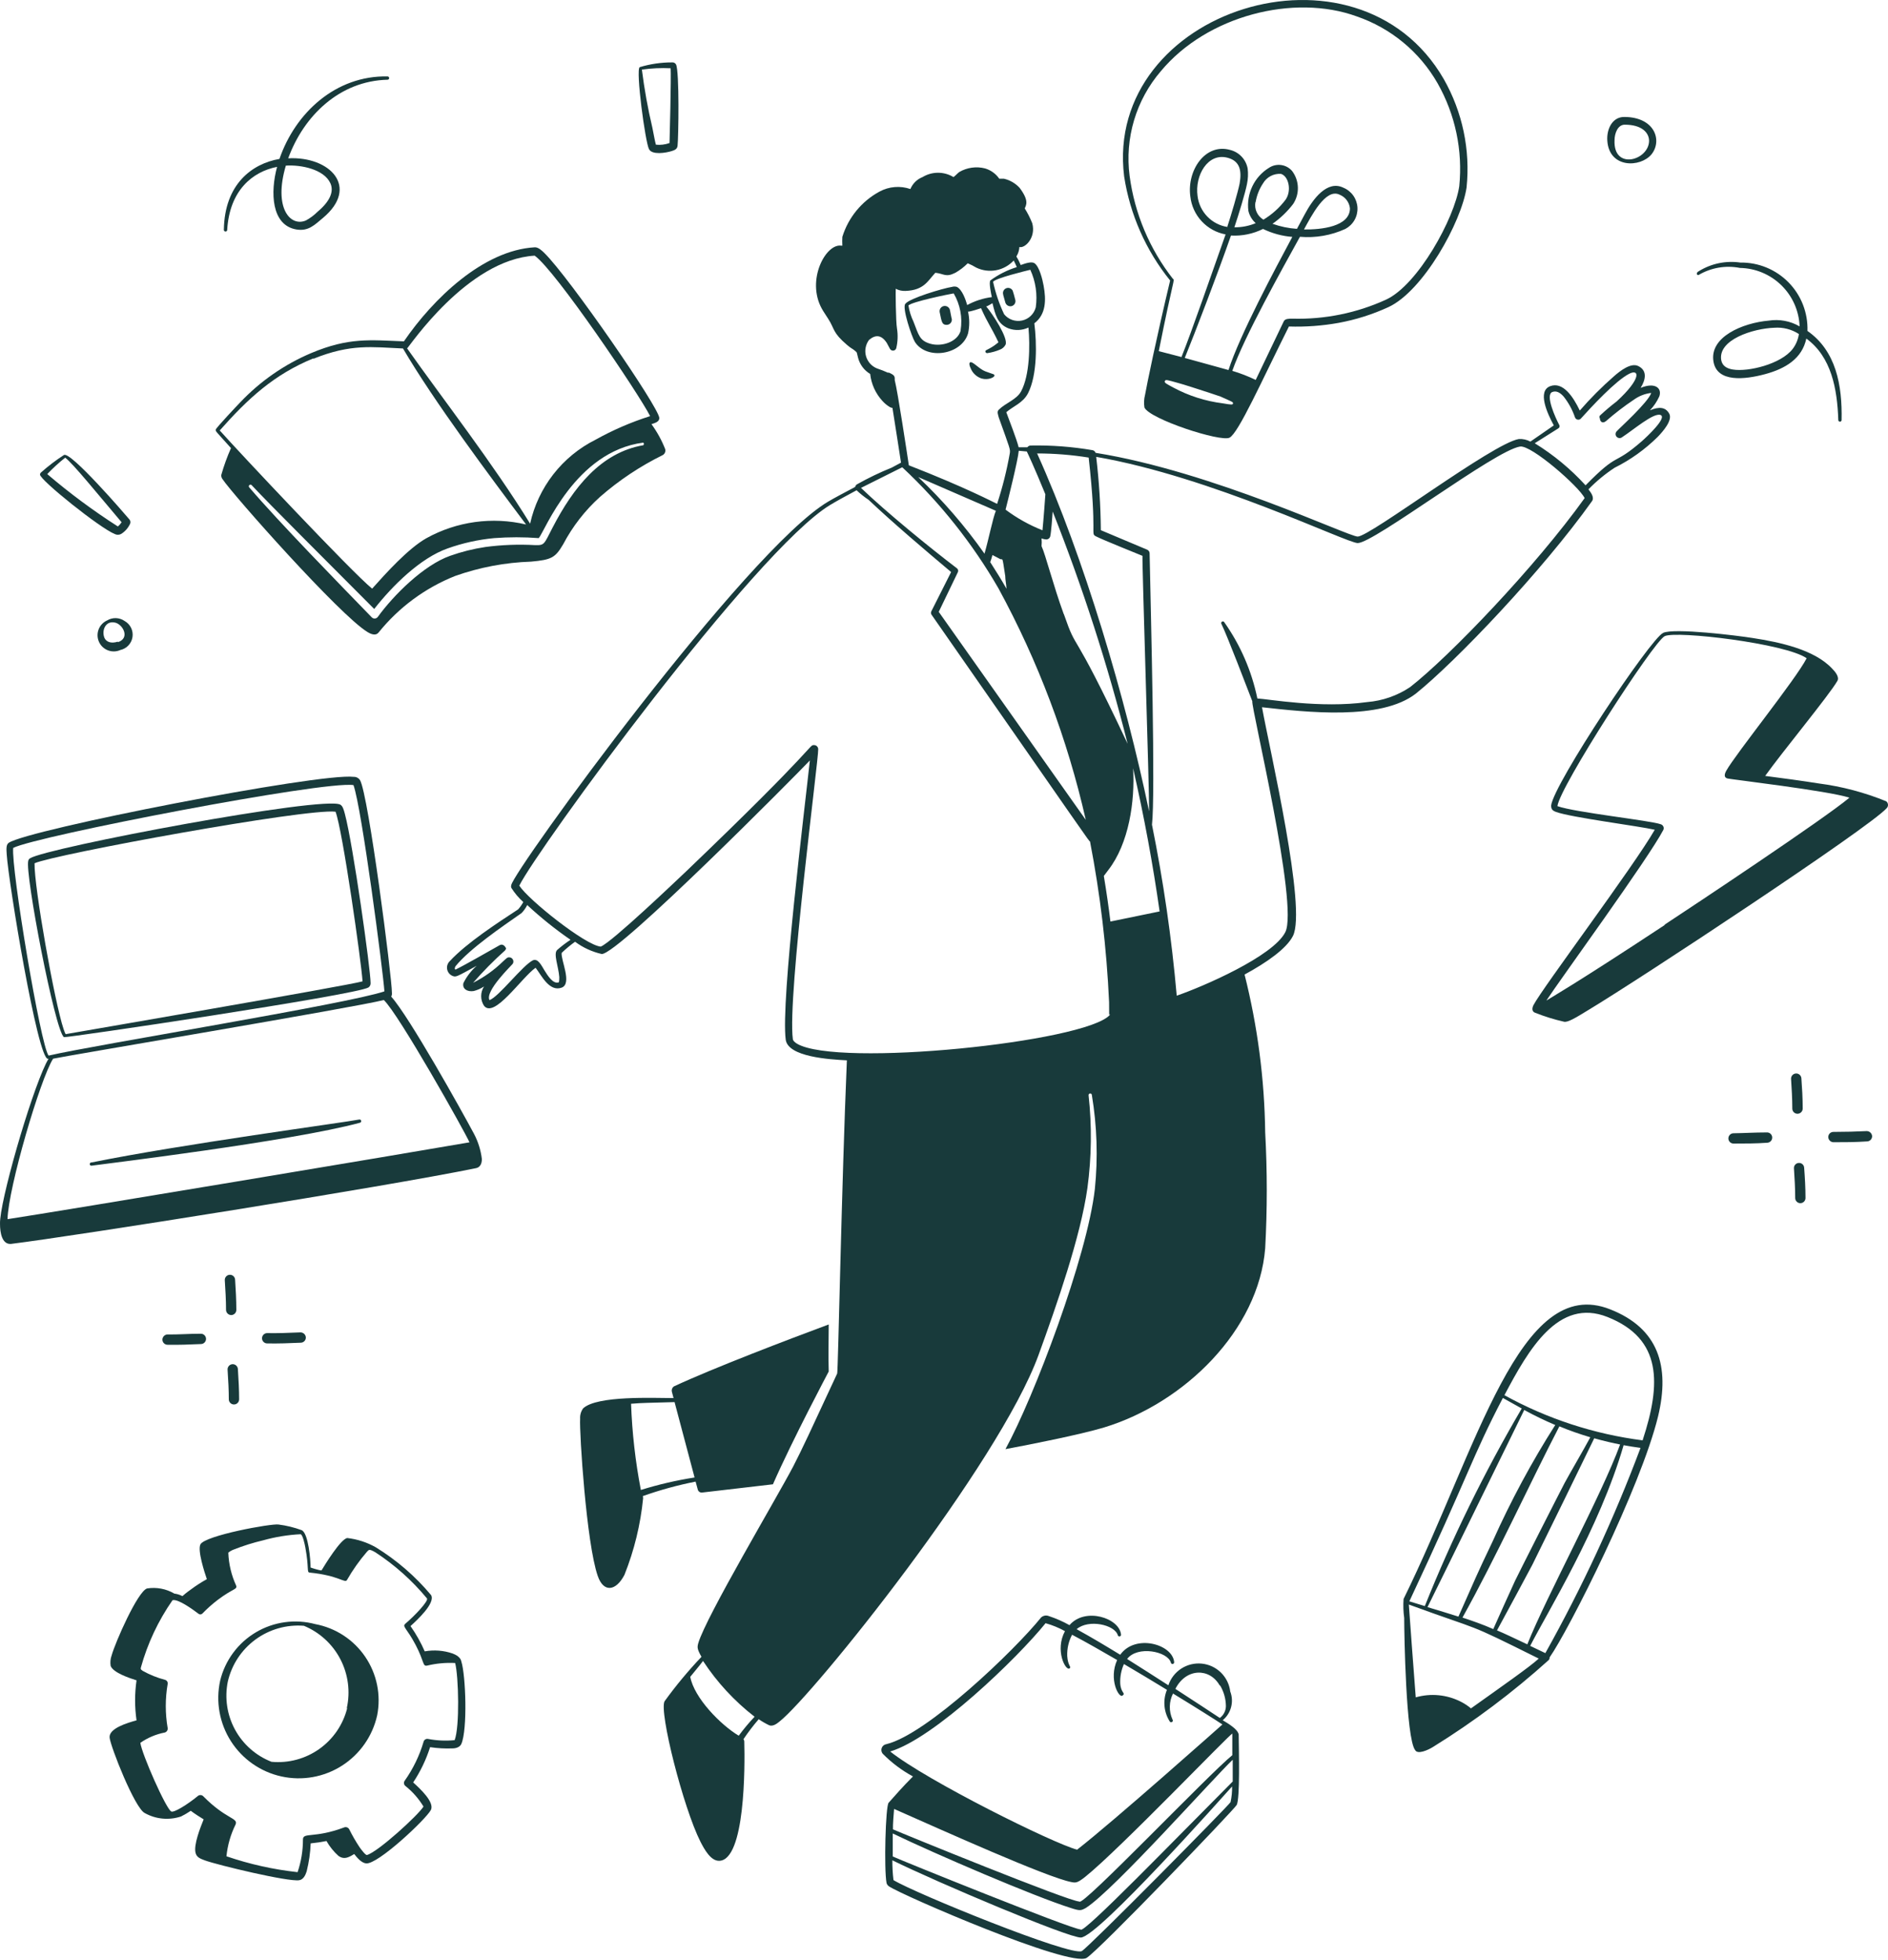 <svg width="367" height="381" viewBox="0 0 367 381" fill="none" xmlns="http://www.w3.org/2000/svg">
<path d="M124.974 290.773C128.315 289.59 131.738 288.652 135.216 287.967L135.637 289.51C135.684 289.692 135.795 289.851 135.949 289.958C136.104 290.065 136.292 290.111 136.479 290.091L150.248 288.488C154.037 279.849 160.992 266.761 161.092 266.56C160.992 263.293 161.092 260.547 161.092 257.421C153.215 260.347 138.644 265.899 131.027 269.447C130.855 269.557 130.722 269.721 130.646 269.911C130.571 270.101 130.557 270.31 130.606 270.509C130.606 270.509 130.747 271.01 130.927 271.732C127.199 271.732 116.035 271.19 113.349 273.736C112.931 274.317 112.726 275.025 112.768 275.74C112.607 278.506 113.99 299.993 116.195 306.307C117.337 309.614 119.743 309.253 121.386 306.086C123.289 301.318 124.51 296.303 125.014 291.194C125.014 290.933 124.954 290.953 124.974 290.773ZM122.669 272.834C125.114 272.634 125.876 272.674 131.127 272.513C132.069 276.081 134.014 283.417 135.016 287.165C131.479 287.713 127.989 288.523 124.573 289.59C123.509 284.062 122.872 278.46 122.669 272.834Z" fill="#183A3B"/>
<path d="M309.454 97.413C309.955 96.712 309.314 95.81 308.772 95.108C310.306 93.532 312.006 92.127 313.843 90.919C316.945 89.374 319.779 87.344 322.242 84.906C323.264 83.844 325.188 81.659 324.466 80.376C323.745 79.094 322.462 79.013 320.718 79.755C321.473 78.962 322.091 78.047 322.542 77.049C323.103 75.486 321.781 74.223 318.914 75.386C319.957 73.722 320.197 71.978 318.433 71.136C317.01 70.455 314.926 72.078 313.723 73.141C311.361 75.204 309.145 77.427 307.089 79.795C305.826 77.149 303.822 74.103 301.316 75.065C298.811 76.027 300.755 80.336 302.038 82.681L297.488 85.828C296.8 85.457 296.023 85.284 295.243 85.327C290.072 86.209 266.32 104.288 263.915 104.288C262.071 104.288 235.734 91.661 212.965 88.013C212.921 87.876 212.839 87.755 212.729 87.663C212.619 87.571 212.485 87.511 212.343 87.492C208.371 86.814 204.346 86.512 200.317 86.59C200.195 86.598 200.077 86.633 199.97 86.692C199.861 86.751 199.769 86.832 199.696 86.931H198.012C197.611 85.307 196.128 81.559 195.607 80.116C196.97 78.933 198.854 78.332 199.836 76.428C201.64 72.9 201.56 66.767 201.059 62.838C203.324 61.115 203.384 58.349 202.863 55.523C202.662 54.38 202.041 51.794 201.079 51.153C200.538 50.792 199.395 51.153 198.413 51.514C197.431 49.229 197.431 50.271 197.832 49.349C198.019 48.924 198.127 48.469 198.152 48.006C199.215 48.327 201.419 46.202 200.658 43.396C200.259 42.392 199.769 41.426 199.195 40.51C199.475 39.828 200.077 39.007 198.192 36.501C197.381 35.626 196.327 35.012 195.166 34.737H194.244C193.579 33.772 192.602 33.064 191.478 32.733C189.781 32.3 187.98 32.552 186.467 33.435C186.066 33.735 185.745 34.136 185.345 34.417C184.438 33.866 183.399 33.576 182.338 33.576C181.278 33.576 180.239 33.866 179.332 34.417C178.801 34.625 178.318 34.938 177.912 35.338C177.506 35.737 177.184 36.215 176.966 36.742C175.984 36.403 174.942 36.272 173.907 36.359C172.872 36.445 171.866 36.746 170.953 37.243C167.491 39.12 164.9 42.279 163.738 46.042C163.706 46.609 163.706 47.178 163.738 47.746H163.517C160.511 47.305 156.682 54.44 159.749 59.992C160.11 60.654 160.571 61.275 161.012 61.997C162.295 64.001 161.793 64.602 164.66 67.047C165.502 67.769 165.642 67.709 166.163 68.15C166.684 68.591 166.484 68.37 166.784 69.493C166.948 70.154 167.242 70.776 167.648 71.323C168.054 71.87 168.565 72.331 169.149 72.68C169.363 74.64 170.199 76.481 171.535 77.931C171.957 78.405 172.452 78.81 172.998 79.134C173.145 79.217 173.31 79.265 173.479 79.274C174.08 83.002 174.822 87.853 175.142 89.917L173.359 90.879C171.025 91.818 168.756 92.91 166.564 94.146C166.392 94.266 166.27 94.444 166.223 94.647C164.099 95.77 162.094 96.832 160.952 97.514C145.038 106.954 99.839 169.189 99.378 172.035C99.327 172.199 99.327 172.373 99.378 172.536C100.026 173.57 100.815 174.508 101.723 175.322C101.444 175.834 101.107 176.31 100.721 176.745C96.712 179.371 90.7 183.28 87.473 186.767C87.246 186.969 87.076 187.227 86.98 187.514C86.883 187.801 86.863 188.109 86.922 188.406C86.981 188.703 87.116 188.98 87.314 189.211C87.513 189.44 87.768 189.613 88.053 189.714C88.655 189.914 88.755 189.854 92.664 187.709C91.59 188.651 90.711 189.796 90.078 191.077C89.818 192.179 90.82 192.82 92.083 192.62C92.793 192.433 93.469 192.136 94.087 191.738C93.725 192.296 93.533 192.948 93.533 193.612C93.533 194.277 93.725 194.928 94.087 195.486C96.091 198.012 101.343 190.054 104.109 188.09C105.231 189.513 106.754 192.84 109.179 191.958C111.284 191.177 108.979 186.547 109.179 185.204C109.995 184.421 110.866 183.697 111.785 183.039C113.331 184.185 115.099 184.998 116.976 185.424C120.283 185.424 154.798 150.589 157.424 147.803C156.482 156.662 151.732 194.684 152.734 202.08C153.195 205.428 161.232 205.909 164.62 206.089C163.597 230.141 162.916 266.58 162.736 266.961C157.424 278.406 155.981 281.533 154.197 285C150.95 291.214 137.28 314.144 135.737 319.355C135.516 320.177 135.496 320.497 136.358 322.021C133.776 324.737 131.378 327.623 129.183 330.659C128.081 332.664 132.811 351.344 136.158 357.959C136.92 359.442 138.162 361.727 139.826 361.668C144.837 361.486 144.817 343.487 144.676 338.456C144.676 338.301 144.619 338.152 144.516 338.035C145.425 336.679 146.415 335.381 147.482 334.147C148.12 334.586 148.79 334.974 149.487 335.309C150.168 335.61 150.93 335.089 151.491 334.628C158.166 329.377 194.164 284.519 201.88 263.353C205.388 253.692 210.058 240.343 211.381 230.883C212.19 224.902 212.265 218.844 211.602 212.844C211.602 212.759 211.635 212.677 211.695 212.617C211.755 212.557 211.837 212.523 211.922 212.523C212.008 212.523 212.09 212.557 212.15 212.617C212.21 212.677 212.243 212.759 212.243 212.844C213.247 218.877 213.442 225.019 212.824 231.103C211.341 244.232 200.979 271.591 195.447 281.653C200.217 280.771 209.918 278.847 214.608 277.444C230.242 272.694 244.673 258.523 245.936 242.608C246.345 235.111 246.345 227.598 245.936 220.1C245.801 209.749 244.456 199.45 241.927 189.413C246.177 187.108 250.065 184.402 251.328 181.917C254.034 176.605 246.878 146.039 245.315 137.46C253.873 138.402 268.445 140.106 275.24 134.794C283.016 128.541 299.813 110.943 309.454 97.413ZM143.594 337.354C139.986 335.169 134.935 329.978 134.174 325.909C134.995 324.867 135.857 323.905 136.659 322.822C139.375 326.968 142.762 330.633 146.681 333.666C145.58 334.833 144.549 336.065 143.594 337.354ZM302.94 83.243C303.043 83.177 303.119 83.073 303.147 82.954C303.177 82.835 303.16 82.708 303.1 82.601C302.399 81.298 300.294 76.709 301.757 76.187C302.599 75.867 303.341 76.388 303.962 77.089C304.911 78.293 305.649 79.648 306.147 81.098C306.183 81.216 306.252 81.321 306.346 81.403C306.437 81.485 306.551 81.54 306.671 81.563C306.793 81.586 306.918 81.575 307.035 81.532C307.151 81.489 307.252 81.415 307.329 81.319C309.334 79.094 314.024 74.023 316.669 72.66C318.674 71.617 319.155 73.542 314.244 78.031C313.117 78.891 312.033 79.808 310.997 80.777C310.94 80.856 310.909 80.951 310.909 81.048C310.909 81.145 310.94 81.24 310.997 81.319C310.997 81.84 311.418 82.421 312.14 81.88C313.882 80.35 315.724 78.938 317.652 77.65C318.636 76.951 319.779 76.51 320.979 76.368C320.378 78.212 314.785 83.223 314.304 83.784C314.152 83.921 314.059 84.112 314.046 84.316C314.034 84.521 314.101 84.722 314.234 84.877C314.37 85.032 314.558 85.128 314.762 85.145C314.968 85.162 315.169 85.098 315.327 84.966C317.551 83.523 321.44 80.156 322.783 80.657C324.126 81.158 320.137 84.886 319.135 85.768C313.382 90.759 314.866 87.552 308.211 94.327C305.315 91.154 301.989 88.401 298.33 86.149L302.94 83.243ZM215.851 179.111C215.51 176.345 215.089 173.358 214.568 170.251L215.43 169.109C219.439 163.958 220.641 155.76 220.26 149.326C222.405 158.726 224.109 167.966 225.412 177.146L215.851 179.111ZM186.046 110.482C180.775 106.473 172.296 99.558 167.366 94.828L175.383 90.819C182.746 97.696 189.048 105.626 194.084 114.35C201.785 128.498 207.498 143.639 211.06 159.348L182.478 118.92L186.206 111.183C186.257 111.064 186.267 110.933 186.238 110.807C186.21 110.681 186.143 110.568 186.046 110.482ZM199.596 87.752C199.716 87.973 201.099 90.919 203.203 96.07C203.203 96.291 202.823 101.302 202.642 103.066C200.083 102.052 197.671 100.704 195.467 99.057C195.907 97.313 197.892 89.396 198.032 87.612L199.596 87.752ZM192.48 109.279C192.62 108.918 192.761 108.437 192.921 107.876L194.264 108.578C195.026 109.079 194.725 107.555 195.406 111.965C195.406 112.707 195.607 113.528 195.647 114.43C194.725 112.767 193.582 110.983 192.5 109.279H192.48ZM191.358 107.595C187.571 102.225 183.26 97.243 178.49 92.723L193.582 99.277C193.001 100.66 192.159 104.89 191.378 107.595H191.358ZM206.771 119.341C204.767 113.869 203.223 107.756 202.462 106.152C202.507 105.652 202.507 105.149 202.462 104.649C202.753 104.757 203.055 104.824 203.364 104.85C203.558 104.852 203.744 104.784 203.892 104.659C204.04 104.534 204.137 104.359 204.165 104.168C204.326 103.507 204.586 100.159 204.626 99.418C210.458 114.139 215.325 129.223 219.198 144.576C207.873 120.483 209.617 127.459 206.791 119.341H206.771ZM223.347 157.604C218.777 135.696 210.74 108.377 201.6 88.133C204.957 88.135 208.308 88.403 211.622 88.935C213.325 104.168 211.902 103.647 213.045 104.248C214.187 104.85 221.062 107.616 222.084 108.036C221.984 109.58 223.427 153.716 223.367 157.604H223.347ZM200.277 52.436C201.323 54.716 201.69 57.248 201.339 59.732C201.176 60.364 200.841 60.938 200.371 61.391C199.899 61.844 199.313 62.157 198.675 62.297C198.039 62.436 197.374 62.395 196.758 62.179C196.141 61.964 195.598 61.581 195.186 61.075C194.229 59.06 193.511 56.941 193.041 54.761C193.582 54.059 199.355 52.656 200.277 52.436ZM172.697 72.479C171.966 72.146 171.216 71.852 170.452 71.597C169.94 71.387 169.484 71.062 169.116 70.647C168.749 70.232 168.481 69.739 168.335 69.205C168.187 68.671 168.164 68.111 168.268 67.566C168.371 67.022 168.597 66.508 168.929 66.065C170.192 65.003 171.334 65.063 172.376 66.647C173.038 67.869 173.018 67.969 173.318 68.09C173.406 68.128 173.499 68.147 173.593 68.146C173.686 68.145 173.78 68.124 173.865 68.084C173.95 68.044 174.027 67.986 174.087 67.915C174.149 67.843 174.194 67.76 174.22 67.669C174.518 66.415 174.564 65.114 174.361 63.841C174.12 62.458 174.08 56.324 174.12 56.124C174.707 56.432 175.363 56.578 176.024 56.545C179.652 56.404 180.374 54.54 181.817 53.017C183.481 53.177 183.821 53.979 185.705 53.017C186.587 52.515 187.397 51.895 188.111 51.173C188.687 51.409 189.243 51.691 189.774 52.015C190.975 52.593 192.33 52.77 193.639 52.521C194.949 52.272 196.145 51.61 197.05 50.632C197.27 51.053 197.471 51.474 197.651 51.915C195.809 52.486 194.075 53.36 192.52 54.5C192.179 54.921 192.681 57.206 192.801 57.747C191.122 57.959 189.497 58.482 188.01 59.291C187.71 58.248 187.048 56.304 186.006 55.763C185.692 55.667 185.358 55.667 185.044 55.763C183.24 56.044 176.766 57.988 175.984 59.05C175.303 59.792 177.247 65.524 177.848 66.466C180.153 70.034 186.908 68.992 188.171 64.823C188.483 63.424 188.483 61.972 188.171 60.574C188.752 60.574 190.496 59.952 190.696 59.892C192.079 62.999 192.48 63.179 194.084 66.526C193.863 66.707 193.502 67.007 193.202 67.208C191.779 68.15 191.478 67.99 191.558 68.39C191.581 68.47 191.633 68.538 191.703 68.582C191.773 68.627 191.857 68.644 191.939 68.631C192.781 68.511 193.603 68.282 194.384 67.95C194.852 67.775 195.238 67.432 195.467 66.987C196.028 65.725 192.921 60.974 191.698 59.551C191.939 59.551 192.5 59.15 192.921 58.93C193.482 61.175 193.863 62.939 196.028 63.821C196.654 64.057 197.321 64.164 197.989 64.137C198.657 64.109 199.312 63.947 199.916 63.66C200.237 67.188 200.177 72.92 198.493 76.047C197.631 77.671 195.507 78.292 194.144 79.635C193.743 80.016 194.003 80.557 194.144 81.138C196.368 87.332 196.409 87.311 196.288 88.113C195.699 91.441 194.875 94.723 193.823 97.934C193.322 97.714 187.69 94.728 176.666 90.438C176.325 88.173 174.501 76.087 173.92 73.862C173.96 73.081 173.86 72.9 172.697 72.379V72.479ZM186.728 64.302C186.086 66.486 183.06 67.428 180.895 66.827C178.73 66.226 178.59 65.123 177.568 62.518C177.088 61.522 176.758 60.462 176.586 59.371C177.247 58.649 184.483 57.166 185.385 57.026C186.649 59.19 187.125 61.726 186.728 64.201V64.302ZM108.298 184.643C107.536 185.384 108.558 187.809 108.718 189.914C108.718 190.094 108.718 190.876 108.598 190.936C107.496 191.297 106.473 189.633 105.852 188.631C105.231 187.629 104.609 186.266 103.627 186.627C101.623 187.569 96.973 193.742 95.149 194.384C94.227 192.62 99.499 187.589 99.679 187.308C99.756 187.18 99.797 187.031 99.796 186.882C99.795 186.732 99.754 186.584 99.675 186.457C99.596 186.328 99.484 186.225 99.351 186.154C99.217 186.086 99.067 186.056 98.918 186.066C98.557 186.066 98.316 186.386 97.755 186.887C96.048 188.553 94.094 189.946 91.962 191.016C93.895 188.799 95.963 186.704 98.156 184.743C98.264 184.631 98.34 184.492 98.376 184.342C98.376 184.342 97.955 183.28 97.134 183.701C95.971 184.342 90.319 187.609 88.535 188.451C88.294 188.291 88.435 188.05 88.535 187.809C91.361 184.342 97.575 180.133 101.382 177.467C101.83 177.006 102.202 176.48 102.485 175.904C105.123 178.357 107.936 180.616 110.903 182.658C109.989 183.258 109.118 183.921 108.298 184.643ZM154.939 202.862C154.498 202.582 154.177 202.321 154.117 201.96C153.014 193.782 159.148 147.442 159.048 145.618C159.048 145.511 159.026 145.405 158.984 145.306C158.944 145.208 158.882 145.119 158.806 145.044C158.729 144.969 158.638 144.911 158.538 144.871C158.44 144.832 158.333 144.814 158.226 144.816C157.204 144.816 159.007 144.816 133.472 169.269C131.789 170.853 118.92 183.159 116.776 183.981C113.829 183.761 102.745 174.922 100.941 172.135C104.429 165.08 146.721 107.034 161.353 98.155C162.475 97.474 164.399 96.411 166.504 95.289C167.232 95.975 168.015 96.599 168.849 97.153C173.499 101.562 179.973 107.054 184.884 111.183L181.055 118.78C180.997 118.88 180.967 118.994 180.967 119.111C180.967 119.227 180.997 119.341 181.055 119.441C212.143 164.038 211.682 163.537 211.882 163.537C213.875 173.842 215.114 184.279 215.59 194.765C215.59 197.591 215.59 197.35 215.71 197.15C215.831 196.949 215.71 197.29 215.71 197.29C210.86 202.582 162.856 207.512 154.939 202.862ZM265.739 136.458C256.659 137.721 246.397 135.837 244.413 135.757C243.31 130.413 241.112 125.357 237.959 120.904C237.91 120.839 237.84 120.795 237.76 120.78C237.681 120.765 237.6 120.781 237.531 120.824C237.463 120.867 237.412 120.935 237.391 121.013C237.371 121.091 237.379 121.174 237.418 121.245C238.58 123.61 242.468 133.812 243.431 136.298C243.13 137.26 252.49 175.964 249.845 181.175C247.479 185.885 233.71 191.818 228.739 193.522C227.757 182.363 226.15 171.269 223.928 160.29C224.61 154.517 223.728 120.203 223.467 107.515C223.459 107.368 223.41 107.226 223.326 107.105C223.24 106.984 223.123 106.891 222.986 106.834L213.987 103.046C213.947 98.282 213.645 93.525 213.085 88.795C235.554 92.683 261.73 105.531 263.915 105.551C267.082 105.551 290.613 87.512 295.484 86.79C297.648 86.45 306.948 94.567 308.031 96.812C298.53 110.081 281.834 127.519 274.097 133.552C271.605 135.218 268.727 136.219 265.739 136.458Z" fill="#183A3B"/>
<path d="M184.663 60.293C184.638 60.161 184.588 60.036 184.514 59.924C184.441 59.812 184.346 59.715 184.236 59.64C184.124 59.565 184 59.512 183.868 59.485C183.738 59.457 183.603 59.456 183.47 59.481C183.338 59.506 183.213 59.557 183.102 59.63C182.989 59.704 182.893 59.798 182.817 59.909C182.742 60.02 182.689 60.145 182.662 60.276C182.635 60.407 182.634 60.542 182.659 60.674C183.06 62.678 183.14 63.139 184.022 63.139C184.189 63.139 184.352 63.099 184.499 63.02C184.646 62.941 184.772 62.827 184.862 62.687C184.954 62.548 185.009 62.388 185.024 62.222C185.037 62.056 185.01 61.889 184.944 61.736C184.884 61.415 184.703 60.473 184.663 60.293ZM190.796 73.562C192.099 73.942 193.342 73.321 193.302 73C193.262 72.68 193.302 72.84 191.538 72.179C190.355 71.738 189.053 70.174 188.592 70.415C188.131 70.655 188.832 71.938 188.993 72.179C189.422 72.829 190.057 73.316 190.796 73.562ZM227.456 54.52C224.83 65.524 222.906 74.865 222.585 76.728C222.371 77.539 222.331 78.386 222.465 79.214C223.527 81.479 237.257 85.948 239.001 85.067C240.745 84.185 245.275 73.983 250.546 63.46C253.775 63.563 257.007 63.328 260.187 62.758C263.536 62.144 266.795 61.114 269.888 59.692C276.663 56.565 284.079 43.176 285.081 36.441C285.832 29.129 284.284 21.765 280.651 15.376C263.835 -13.788 214.508 1.906 218.517 34.297C219.661 41.708 222.746 48.685 227.456 54.52ZM239.682 78.392C239.682 78.713 239.322 78.673 237.678 78.392C234.316 77.97 231.06 76.93 228.077 75.326C226.674 74.564 226.293 74.403 226.434 74.063C226.574 73.722 226.875 73.842 229.039 74.444C229.24 74.444 235.453 76.448 237.237 77.069C239.542 78.112 239.682 78.112 239.682 78.392ZM239.322 45.781C241.461 45.892 243.594 45.451 245.515 44.499C247.299 45.363 249.23 45.887 251.207 46.042C247.84 52.316 241.005 65.103 238.801 71.918L230.302 69.573C232.306 64.642 236.736 53.097 239.282 45.781H239.322ZM238.62 44.118C237.123 43.892 235.742 43.181 234.69 42.095C233.636 41.009 232.968 39.607 232.788 38.105C232.226 34.096 234.792 29.606 238.66 30.669C241.085 31.33 241.386 33.254 240.965 35.679C240.604 37.443 239.302 41.873 238.58 44.038L238.62 44.118ZM244.072 39.307C244.286 37.996 244.779 36.745 245.515 35.639C245.866 35.037 246.379 34.544 246.995 34.218C247.611 33.892 248.306 33.746 249.003 33.795C250.486 34.236 251.127 37.042 249.905 38.806C248.729 40.366 247.267 41.686 245.595 42.695C245.019 42.357 244.561 41.852 244.282 41.246C244.003 40.641 243.915 39.964 244.032 39.307H244.072ZM225.652 13.832C234.632 3.029 251.528 -1.261 263.735 3.189C270.366 5.465 275.943 10.074 279.429 16.157C282.885 22.238 284.363 29.242 283.658 36.201C282.736 42.434 275.64 55.382 269.407 58.248C263.708 60.848 257.489 62.109 251.228 61.936C250.546 61.936 249.824 61.936 249.564 62.417C248.381 64.823 246.217 69.473 244.092 73.842C242.624 73.134 241.104 72.544 239.542 72.078C241.867 65.424 249.203 52.356 252.691 46.022C255.712 46.281 258.75 45.756 261.51 44.499C262.255 44.106 262.873 43.509 263.292 42.777C263.71 42.046 263.912 41.21 263.872 40.369C263.832 39.527 263.551 38.714 263.067 38.026C262.581 37.337 261.909 36.801 261.129 36.481C258.022 34.958 255.236 38.606 253.613 41.672C253.172 42.474 252.671 43.416 252.109 44.479C250.488 44.372 248.889 44.042 247.359 43.496C248.882 42.425 250.235 41.128 251.368 39.648C252.003 38.69 252.323 37.558 252.288 36.409C252.252 35.26 251.861 34.151 251.167 33.234C250.623 32.602 249.866 32.19 249.039 32.075C248.213 31.961 247.373 32.152 246.678 32.613C245.273 33.475 244.149 34.725 243.437 36.211C242.727 37.697 242.46 39.357 242.669 40.991C242.886 41.913 243.384 42.746 244.092 43.376C242.778 43.921 241.366 44.194 239.943 44.178C240.745 41.813 242.048 37.544 242.388 35.8C242.602 34.806 242.649 33.783 242.529 32.773C242.373 31.907 241.971 31.103 241.369 30.459C240.77 29.816 239.995 29.36 239.141 29.145C234.271 27.762 230.683 33.154 231.384 38.185C231.582 39.988 232.356 41.679 233.591 43.007C234.825 44.336 236.455 45.231 238.239 45.561C235.674 52.777 231.665 64.422 229.661 69.393L225.251 68.25C228.077 54.059 228.418 54.4 228.017 54.22C223.462 48.413 220.549 41.492 219.579 34.176C219.106 30.549 219.404 26.863 220.449 23.358C221.495 19.852 223.269 16.607 225.652 13.832ZM253.472 44.599C254.875 42.053 257.682 36.481 260.407 37.844C260.952 38.064 261.428 38.428 261.78 38.898C262.134 39.368 262.352 39.925 262.412 40.51C262.372 44.038 256.88 44.659 253.392 44.599H253.472ZM330.199 53.438C332.614 52.017 335.467 51.532 338.216 52.075C341.236 52.129 344.121 53.336 346.279 55.45C348.438 57.563 349.703 60.422 349.82 63.44C348.005 62.386 345.881 61.99 343.808 62.317C338.777 62.758 332.203 65.484 333.085 70.335C333.807 74.343 339.098 73.802 343.107 72.72C347.116 71.638 350.301 69.673 351.124 65.805C355.993 69.353 357.137 75.566 357.338 81.639C357.338 81.724 357.37 81.806 357.432 81.866C357.491 81.926 357.575 81.96 357.658 81.96C357.742 81.96 357.826 81.926 357.884 81.866C357.946 81.806 357.979 81.724 357.979 81.639C358.118 74.844 356.897 68.19 351.343 64.322C351.401 62.581 351.102 60.848 350.472 59.225C349.841 57.603 348.883 56.126 347.666 54.884C346.446 53.641 344.986 52.66 343.376 51.997C341.766 51.336 340.037 51.007 338.296 51.033C335.514 50.626 332.678 51.208 330.279 52.676C329.537 53.037 329.878 53.578 330.199 53.438ZM348.478 67.809C346.214 70.776 339.8 72.319 336.833 71.818C335.731 71.638 334.829 71.177 334.588 70.034C333.867 66.025 340.782 63.841 344.911 63.7C346.591 63.571 348.267 64.001 349.681 64.923C349.528 65.971 349.116 66.964 348.478 67.809ZM321.019 30.007C323.164 27.361 321.72 22.752 315.727 22.731C313.402 22.731 312.28 25.097 312.44 27.361C312.801 32.753 318.874 32.593 321.019 30.007ZM313.843 27.261C313.843 25.938 314.465 24.215 315.848 24.235C319.075 24.235 320.558 25.738 320.558 27.401C320.478 31.19 313.583 33.154 313.843 27.261ZM313.022 254.494C295.403 247.459 287.226 281.513 272.834 310.776C272.743 312.005 272.784 313.243 272.955 314.464C272.955 317.531 273.295 337.835 275.079 340.14C275.56 341.062 277.585 340.14 278.527 339.559C286.527 334.606 294.067 328.944 301.056 322.642C301.116 322.573 301.159 322.495 301.188 322.408C301.214 322.321 301.224 322.231 301.216 322.141C304.944 316.829 318.914 289.169 322.302 275.299C324.667 265.478 322.322 258.162 313.022 254.494ZM319.315 279.949C309.883 278.74 300.763 275.762 292.437 271.17C297.127 262.291 302.92 252.169 312.48 255.977C323.123 260.207 322.903 268.966 319.315 279.889V279.949ZM285.963 332.062C285.347 331.546 284.675 331.102 283.959 330.74C281.249 329.363 278.121 329.061 275.2 329.898C274.999 327.513 273.857 311.999 273.857 311.859C288.869 317.35 284.239 314.965 299.111 322.361C297.548 323.845 291.675 327.953 285.963 332.022V332.062ZM296.305 274.057C298.259 275.124 300.267 276.094 302.318 276.963C297.723 284.179 293.665 291.723 290.172 299.532C286.805 306.567 286.925 306.527 283.498 314.204C281.493 313.562 279.489 312.961 277.484 312.36C279.649 308.05 295.043 276.542 296.305 274.016V274.057ZM284.279 314.404C290.793 302.719 297.428 288.187 303.12 277.223C305.124 278.065 307.129 278.747 309.133 279.348C308.071 281.352 304.964 286.684 304.142 288.227C303.321 289.771 295.083 306.006 294.501 307.249C293.579 309.253 291.054 314.845 290.272 316.629C288.228 315.727 286.264 315.046 284.199 314.364L284.279 314.404ZM290.994 316.889C292.216 314.665 297.247 305.324 297.869 304.122C298.811 302.258 309.314 280.791 309.895 279.548C311.739 280.07 313.683 280.511 314.926 280.751C311.258 290.773 300.695 310.075 296.887 319.595C293.419 317.972 292.637 317.571 290.914 316.849L290.994 316.889ZM292.216 271.752L295.804 273.756C288.574 286.069 282.276 298.905 276.963 312.159L273.957 311.237C285.602 286.423 286.143 283.176 292.136 271.711L292.216 271.752ZM300.474 321.339L297.448 319.896C300.715 313.482 310.937 297.026 315.607 280.891C316.73 281.092 317.832 281.272 318.894 281.413C313.743 295.156 307.56 308.49 300.394 321.299L300.474 321.339ZM237.678 334.347C238.477 333.686 239.048 332.791 239.31 331.787C239.572 330.783 239.514 329.722 239.141 328.755C238.971 327.359 238.331 326.061 237.326 325.077C236.32 324.093 235.009 323.481 233.609 323.342C232.21 323.202 230.803 323.542 229.624 324.307C228.443 325.072 227.558 326.218 227.115 327.553C224.55 325.889 221.764 324.125 219.098 322.442C221.102 319.776 226.995 320.958 227.596 323.143C227.61 323.228 227.656 323.305 227.725 323.355C227.795 323.405 227.882 323.427 227.967 323.414C228.052 323.4 228.127 323.354 228.179 323.285C228.229 323.215 228.251 323.128 228.238 323.043C227.937 319.555 220.681 317.511 217.755 321.62C215.169 320.036 211.962 318.112 209.277 316.649C211.581 314.645 216.733 315.767 217.294 317.852C217.32 317.923 217.371 317.982 217.437 318.02C217.503 318.057 217.581 318.07 217.655 318.055C217.73 318.04 217.797 318 217.845 317.94C217.892 317.882 217.917 317.806 217.915 317.731C217.655 314.484 210.94 312.3 207.893 315.867C206.617 315.152 205.274 314.561 203.885 314.103C203.631 313.998 203.352 313.968 203.081 314.018C202.811 314.068 202.56 314.195 202.361 314.384C197.29 320.698 180.193 337.093 172.296 338.997C172.098 339.028 171.91 339.109 171.753 339.235C171.597 339.36 171.476 339.524 171.403 339.711C171.329 339.898 171.306 340.102 171.336 340.299C171.368 340.497 171.449 340.684 171.575 340.841C173.308 342.602 175.294 344.095 177.467 345.271C175.463 347.275 173.9 349.079 172.737 350.382C172.136 351.024 171.815 363.29 172.336 365.998C172.413 366.26 172.585 366.49 172.817 366.639C175.343 368.363 207.873 382.434 211.201 380.549C213.426 379.285 239.983 351.645 240.404 350.803C241.045 349.48 240.825 340.661 240.785 337.133C240.625 336.071 238.64 334.929 237.678 334.347ZM173.539 360.827V356.355C181.857 360.364 200.898 368.542 208.114 370.827C209.958 371.428 210.118 371.348 211.08 370.827C216.592 367.299 236.055 345.371 239.622 342.024V346.253C228.799 357.099 210.419 376.1 210.078 375.017C208.094 374.897 175.263 361.628 173.539 360.827ZM237.177 327.593C237.897 328.807 238.285 330.19 238.299 331.601C238.293 332.051 238.182 332.492 237.977 332.893C237.772 333.292 237.478 333.639 237.117 333.906C235.433 332.784 232.246 330.699 228.478 328.254C230.543 324.185 235.133 324.125 237.097 327.593H237.177ZM173.038 340.421C181.576 337.895 197.792 322.261 203.243 315.486C204.555 315.852 205.821 316.37 207.012 317.03C205.007 320.758 207.152 324.847 207.914 324.265C208.334 323.945 207.573 323.825 207.453 321.86C207.401 320.426 207.727 319.002 208.395 317.731C211.161 319.174 214.408 321.059 217.154 322.642C215.47 326.39 217.494 330.098 218.196 329.557C218.897 329.016 217.875 329.136 217.755 327.172C217.706 325.884 217.952 324.601 218.476 323.424C221.303 325.087 224.189 326.811 226.835 328.435C226.427 329.433 226.265 330.516 226.362 331.59C226.46 332.664 226.815 333.699 227.396 334.608C227.422 334.641 227.454 334.671 227.493 334.693C227.53 334.713 227.571 334.728 227.613 334.733C227.656 334.738 227.7 334.737 227.742 334.725C227.783 334.713 227.822 334.695 227.857 334.668C227.89 334.641 227.92 334.61 227.94 334.571C227.962 334.534 227.977 334.493 227.982 334.449C227.987 334.408 227.985 334.364 227.974 334.322C227.962 334.281 227.944 334.241 227.917 334.207C227.556 333.41 227.379 332.543 227.396 331.67C227.413 330.796 227.625 329.938 228.017 329.156C232.687 332.002 236.455 334.387 237.618 335.169C237.398 335.37 216.492 353.97 209.377 359.504C204.707 358.279 180.193 346.113 173.038 340.421ZM173.8 351.585C182.879 355.593 203.504 364.894 208.254 365.797C209.076 365.958 209.397 366.016 210.96 364.773C217.635 359.424 239.342 336.712 239.542 336.953C239.552 337.013 239.552 337.073 239.542 337.133V341.142C235.072 344.73 210.219 370.826 209.818 369.584C207.813 369.584 175.243 356.297 173.579 355.553C173.539 354.712 173.719 352.467 173.8 351.585ZM210.299 379.205C208.294 380.349 177.768 367.94 173.679 365.415C173.525 364.136 173.452 362.853 173.459 361.566C182.238 365.896 207.773 376.679 210.118 376.581C213.546 376.399 237.778 349.119 239.502 347.215C239.522 348.239 239.42 349.262 239.201 350.262C238.861 350.923 211.622 378.465 210.299 379.205ZM44.238 266.22C44.378 268.364 44.478 270.228 44.478 271.972C44.478 272.238 44.584 272.493 44.772 272.68C44.96 272.869 45.214 272.974 45.48 272.974C45.746 272.974 46.001 272.869 46.189 272.68C46.377 272.493 46.483 272.238 46.483 271.972C46.483 270.108 46.382 268.264 46.242 266.079C46.224 265.814 46.1 265.567 45.899 265.391C45.698 265.216 45.436 265.129 45.17 265.147C44.904 265.166 44.657 265.289 44.482 265.49C44.307 265.692 44.219 265.954 44.238 266.22ZM349.641 226.032C349.51 226.041 349.382 226.074 349.262 226.131C349.145 226.189 349.04 226.27 348.956 226.37C348.868 226.468 348.803 226.584 348.763 226.707C348.723 226.833 348.708 226.965 348.719 227.095C348.839 228.939 348.96 230.923 348.96 232.847C348.96 233.113 349.065 233.368 349.255 233.555C349.441 233.744 349.696 233.849 349.962 233.849C350.228 233.849 350.483 233.744 350.669 233.555C350.858 233.368 350.964 233.113 350.964 232.847C350.964 230.843 350.844 228.838 350.701 226.954C350.694 226.824 350.661 226.696 350.603 226.579C350.545 226.46 350.465 226.355 350.366 226.27C350.268 226.183 350.151 226.118 350.027 226.078C349.903 226.038 349.772 226.021 349.641 226.032ZM39.047 261.229C39.312 261.229 39.567 261.123 39.755 260.935C39.943 260.748 40.049 260.492 40.049 260.227C40.049 259.961 39.943 259.705 39.755 259.518C39.567 259.33 39.312 259.224 39.047 259.224C36.621 259.224 34.597 259.405 32.593 259.365C32.325 259.365 32.068 259.47 31.877 259.657C31.685 259.844 31.575 260.1 31.57 260.367C31.57 260.633 31.676 260.888 31.864 261.075C32.052 261.264 32.306 261.369 32.572 261.369C34.637 261.409 36.902 261.329 39.047 261.229ZM343.428 220.1C341.022 220.1 338.998 220.24 336.974 220.26C336.708 220.26 336.452 220.365 336.265 220.554C336.077 220.741 335.971 220.996 335.971 221.262C335.971 221.528 336.077 221.783 336.265 221.97C336.452 222.159 336.708 222.264 336.974 222.264C339.138 222.264 341.383 222.264 343.548 222.104C343.813 222.087 344.062 221.967 344.239 221.768C344.415 221.569 344.505 221.307 344.49 221.042C344.473 220.776 344.353 220.527 344.154 220.35C343.954 220.173 343.693 220.083 343.428 220.1ZM43.697 248.842C43.817 250.686 43.937 252.67 43.937 254.594C43.942 254.858 44.049 255.11 44.236 255.298C44.423 255.485 44.675 255.591 44.939 255.597C45.205 255.597 45.46 255.491 45.648 255.302C45.836 255.115 45.941 254.86 45.941 254.594C45.941 252.59 45.821 250.586 45.701 248.702C45.682 248.436 45.559 248.189 45.358 248.014C45.157 247.838 44.895 247.751 44.628 247.77C44.363 247.788 44.115 247.911 43.94 248.112C43.766 248.314 43.678 248.576 43.697 248.842ZM350.421 215.469C350.421 213.465 350.301 211.461 350.162 209.577C350.144 209.311 350.02 209.064 349.82 208.889C349.619 208.713 349.357 208.626 349.091 208.645C348.825 208.663 348.577 208.787 348.402 208.987C348.227 209.189 348.14 209.451 348.158 209.717C348.278 211.561 348.398 213.545 348.398 215.469C348.398 215.735 348.504 215.991 348.693 216.178C348.879 216.366 349.134 216.472 349.4 216.472C349.667 216.472 349.925 216.366 350.115 216.179C350.308 215.992 350.417 215.737 350.421 215.469ZM58.489 260.968C58.62 260.963 58.75 260.931 58.869 260.876C58.989 260.821 59.096 260.743 59.186 260.646C59.275 260.549 59.345 260.437 59.39 260.312C59.435 260.188 59.456 260.058 59.451 259.926C59.43 259.664 59.312 259.418 59.118 259.239C58.925 259.063 58.672 258.964 58.408 258.964C55.983 259.064 53.959 259.144 51.934 259.104C51.668 259.104 51.414 259.209 51.226 259.398C51.038 259.585 50.932 259.841 50.932 260.106C50.932 260.372 51.038 260.627 51.226 260.814C51.414 261.003 51.668 261.108 51.934 261.108C54.079 261.149 56.324 261.068 58.489 260.968ZM362.87 219.839C360.865 219.939 358.639 219.999 356.416 219.999C356.285 219.994 356.153 220.016 356.026 220.063C355.902 220.11 355.793 220.182 355.694 220.272C355.599 220.363 355.523 220.474 355.472 220.596C355.421 220.718 355.392 220.85 355.392 220.981C355.392 221.249 355.497 221.506 355.687 221.698C355.873 221.889 356.128 221.999 356.394 222.004C358.679 222.004 360.523 222.004 362.95 221.843C363.081 221.838 363.209 221.807 363.329 221.751C363.449 221.696 363.558 221.618 363.646 221.521C363.737 221.424 363.806 221.312 363.85 221.187C363.897 221.063 363.916 220.933 363.912 220.801C363.886 220.54 363.766 220.299 363.573 220.121C363.384 219.942 363.132 219.842 362.87 219.839ZM12.429 201.579C12.689 201.78 69.212 193.402 71.637 191.918C71.772 191.82 71.879 191.69 71.949 191.539C72.019 191.389 72.05 191.222 72.038 191.057C72.038 188.471 68.651 164.198 67.027 158.145C66.827 157.404 66.626 156.662 66.165 156.401C63.099 154.557 9.061 164.739 5.834 166.824C5.747 166.876 5.671 166.946 5.613 167.028C5.554 167.111 5.513 167.205 5.494 167.305C4.812 169.73 10.685 200.377 12.429 201.579ZM6.716 167.786C10.565 166.042 59.611 157.063 65.223 157.764C66.586 161.272 70.234 186.968 70.475 190.736C67.689 191.558 13.19 200.918 12.99 200.958C12.789 200.998 12.769 201.239 12.348 199.976C10.585 194.684 6.616 172.316 6.716 167.786Z" fill="#183A3B"/>
<path d="M76.047 193.702C76.156 193.5 76.205 193.27 76.187 193.041C76.187 189.854 71.617 154.477 69.994 151.651C69.866 151.443 69.686 151.272 69.471 151.155C69.257 151.039 69.015 150.982 68.771 150.99C62.056 150.168 5.414 161.232 1.685 163.817C1.164 164.178 1.244 165.08 1.305 166.042C1.625 171.314 7.318 205.989 9.322 205.789C9.543 205.789 9.462 205.628 8.941 206.69C5.814 213.124 -0.118 233.729 0.002 237.878C0.002 239.622 0.403 241.887 2.126 241.767C14.493 240.243 75.125 230.622 92.563 227.035C93.244 226.894 93.685 226.273 93.665 225.251C93.459 223.547 92.943 221.897 92.142 220.38C89.696 215.79 79.554 197.611 76.047 193.702ZM9.442 205.167C7.879 203.163 2.126 168.628 2.567 164.8C6.977 162.515 62.858 151.711 68.711 152.593C70.314 157.003 74.463 188.852 74.724 192.68C67.629 195.125 18.502 203.063 9.442 205.167ZM10.324 205.768C12.008 205.348 69.352 195.747 74.604 194.364C77.47 197.03 90.418 220.059 91.26 222.024C79.755 224.028 11.507 235.433 1.465 236.956C1.605 230.883 7.839 209.657 10.324 205.768Z" fill="#183A3B"/>
<path d="M17.862 226.554C19.605 226.293 56.606 221.843 69.975 218.215C70.057 218.194 70.128 218.14 70.171 218.069C70.214 217.995 70.227 217.906 70.205 217.825C70.184 217.743 70.131 217.671 70.057 217.629C69.984 217.586 69.897 217.573 69.814 217.594C67.189 218.135 35.159 222.404 17.822 225.932C17.774 225.924 17.724 225.926 17.678 225.939C17.631 225.952 17.588 225.976 17.551 226.009C17.515 226.041 17.486 226.081 17.468 226.126C17.45 226.171 17.442 226.219 17.445 226.268C17.448 226.316 17.462 226.365 17.486 226.407C17.51 226.448 17.544 226.485 17.584 226.512C17.624 226.54 17.67 226.559 17.718 226.565C17.766 226.572 17.815 226.568 17.862 226.554ZM44.9 87.091C44.151 88.782 43.522 90.523 43.016 92.302C42.986 92.588 43.065 92.874 43.237 93.104C45.261 96.151 66.006 119.541 71.418 122.829C72.159 123.29 73.041 123.61 73.582 122.949C77.514 118.057 82.644 114.266 88.475 111.945C93.22 110.266 98.196 109.326 103.227 109.159C107.236 108.798 107.937 108.397 109.48 105.772C111.301 102.316 113.716 99.209 116.616 96.592C120.313 93.359 124.416 90.623 128.822 88.454C129.021 88.342 129.176 88.166 129.263 87.955C129.35 87.745 129.364 87.511 129.303 87.291C128.626 85.567 127.73 83.937 126.638 82.441C127.359 82.2 128.161 81.98 128.161 81.258C128.161 79.254 110.683 53.959 105.832 49.189C105.331 48.688 104.61 48.026 103.948 48.066C93.927 48.628 84.165 58.088 78.513 66.346C72.039 66.106 67.85 65.524 60.474 68.631C55.267 70.841 50.572 74.103 46.684 78.212C46.083 78.833 41.994 83.162 41.934 83.503C41.874 83.844 41.994 83.844 44.9 87.091ZM125.074 86.53C116.716 87.953 111.385 94.908 107.456 102.464C105.712 105.832 105.873 105.992 104.029 105.952C100.804 105.769 97.57 105.89 94.368 106.313C92.019 106.664 89.71 107.241 87.473 108.036C82.382 109.84 76.549 115.613 73.442 119.902C73.376 119.99 73.292 120.064 73.196 120.117C73.1 120.171 72.993 120.203 72.883 120.213C72.773 120.222 72.663 120.208 72.559 120.172C72.455 120.136 72.36 120.078 72.28 120.002C65.766 113.288 54.241 101.502 48.448 94.728C48.167 94.427 48.648 93.986 48.929 94.307C52.677 98.315 62.358 107.916 72.741 118.359C76.248 113.889 81.66 108.477 87.012 106.593C89.93 105.552 92.967 104.879 96.051 104.589C98.94 104.37 101.841 104.37 104.73 104.589C105.913 103.226 111.765 87.752 125.034 86.029C125.073 86.057 125.105 86.094 125.127 86.137C125.15 86.179 125.163 86.226 125.165 86.274C125.167 86.322 125.158 86.371 125.139 86.415C125.119 86.459 125.091 86.498 125.054 86.53H125.074ZM103.928 49.69C107.937 52.496 124.252 76.648 126.377 80.877C122.691 82.046 119.132 83.583 115.754 85.468C112.556 87.071 109.756 89.367 107.557 92.19C105.359 95.012 103.818 98.29 103.046 101.783C95.851 90.078 85.809 77.189 79.135 67.709C79.535 67.448 90.8 50.471 103.928 49.69ZM60.915 69.733C68.231 66.787 72.28 67.468 78.333 67.729C84.346 77.991 95.149 92.463 102.265 101.943C95.697 100.389 88.787 101.34 82.883 104.609C79.335 106.613 75.006 111.424 72.34 114.41C68.492 111.324 46.283 87.672 42.716 83.664C48.208 77.45 53.279 72.78 60.915 69.653V69.733ZM24.235 120.704C23.74 120.356 23.155 120.16 22.55 120.139C21.945 120.117 21.347 120.272 20.828 120.584C20.451 120.752 20.109 120.993 19.825 121.294C19.54 121.594 19.318 121.947 19.17 122.333C19.022 122.719 18.951 123.131 18.963 123.544C18.974 123.958 19.066 124.365 19.235 124.743C19.403 125.12 19.644 125.461 19.944 125.746C20.245 126.03 20.598 126.253 20.984 126.401C21.37 126.549 21.782 126.619 22.195 126.608C22.609 126.597 23.016 126.504 23.394 126.336C23.997 126.204 24.546 125.892 24.968 125.441C25.39 124.99 25.665 124.421 25.756 123.81C25.847 123.199 25.751 122.575 25.479 122.021C25.208 121.466 24.774 121.007 24.235 120.704ZM22.913 124.713C21.51 125.154 20.668 124.713 20.327 124.031C19.686 122.608 20.487 120.423 22.572 121.065C24.035 121.606 25.218 124.071 22.913 124.813V124.713ZM126.157 28.985C126.738 30.168 129.444 29.727 130.626 29.346C131.248 29.145 131.648 28.925 131.709 28.323C131.889 26.82 132.089 13.792 131.408 12.529C131.338 12.397 131.23 12.288 131.097 12.217C130.966 12.146 130.816 12.115 130.666 12.128C128.528 12.122 126.4 12.433 124.353 13.05C123.531 13.552 125.435 27.662 126.157 28.985ZM124.774 13.531C126.625 13.267 128.498 13.179 130.366 13.271C130.486 14.754 130.165 27.602 130.145 27.802C129.298 28.106 128.394 28.216 127.499 28.123C127.359 27.662 127.119 26.419 126.818 24.856C125.935 21.12 125.252 17.34 124.774 13.531ZM22.291 103.787C22.484 103.886 22.697 103.937 22.913 103.937C23.129 103.937 23.341 103.886 23.534 103.787C24.308 103.309 24.922 102.612 25.298 101.783C25.349 101.65 25.364 101.507 25.343 101.366C25.322 101.226 25.265 101.093 25.177 100.981C24.215 99.839 13.713 87.672 12.43 88.434C10.855 89.454 9.361 90.593 7.96 91.841C7.904 91.892 7.858 91.954 7.827 92.022C7.796 92.092 7.78 92.166 7.78 92.242C7.74 93.284 19.405 102.625 22.291 103.787ZM12.67 88.955C14.133 90.017 19.064 96.111 23.634 101.502C23.438 101.812 23.194 102.089 22.913 102.324C18.108 99.249 13.52 95.847 9.183 92.142C10.27 91 11.435 89.935 12.67 88.955ZM44.159 44.739C44.6 36.962 49.13 33.354 53.86 32.432C52.517 37.363 52.737 43.777 57.608 44.599C59.933 44.98 61.075 43.777 62.759 42.374C69.955 36.361 64.142 30.348 56.024 30.769C59.051 22.471 66.046 15.716 75.326 15.496C75.411 15.496 75.493 15.462 75.553 15.402C75.613 15.342 75.647 15.26 75.647 15.175C75.647 15.09 75.613 15.008 75.553 14.948C75.493 14.888 75.411 14.854 75.326 14.854C65.305 14.654 57.428 21.869 54.321 30.889C48.969 31.811 43.658 35.82 43.517 44.619C43.509 44.661 43.51 44.704 43.519 44.746C43.528 44.788 43.545 44.828 43.569 44.863C43.593 44.899 43.624 44.929 43.66 44.952C43.696 44.976 43.736 44.992 43.778 45C43.82 45.008 43.863 45.007 43.905 44.998C43.947 44.989 43.987 44.972 44.022 44.948C44.058 44.924 44.088 44.893 44.111 44.857C44.135 44.822 44.151 44.781 44.159 44.739ZM55.563 32.192C58.55 31.991 63 32.913 64.222 35.619C64.924 37.163 64.222 39.067 61.737 41.151C61.062 41.827 60.292 42.401 59.452 42.855C56.445 44.138 53.118 40.43 55.563 32.192ZM61.296 315.667C59.359 315.148 57.339 315.022 55.353 315.296C53.367 315.57 51.456 316.238 49.732 317.262C48.008 318.284 46.506 319.642 45.315 321.256C44.124 322.868 43.267 324.701 42.796 326.651C41.905 330.699 42.659 334.935 44.892 338.426C47.125 341.919 50.654 344.381 54.702 345.271C58.75 346.161 62.986 345.408 66.477 343.175C69.97 340.942 72.432 337.414 73.322 333.365C73.702 331.413 73.693 329.405 73.293 327.456C72.893 325.507 72.112 323.658 70.994 322.012C69.876 320.367 68.444 318.959 66.779 317.87C65.115 316.781 63.251 316.033 61.296 315.667ZM67.489 332.002C66.685 335.209 64.76 338.024 62.062 339.934C59.363 341.847 56.07 342.731 52.777 342.425C49.755 341.244 47.245 339.034 45.691 336.186C44.137 333.337 43.636 330.031 44.279 326.851C45.029 323.566 46.936 320.659 49.652 318.665C52.368 316.671 55.712 315.72 59.071 315.988C62.123 317.249 64.633 319.545 66.158 322.475C67.683 325.405 68.127 328.779 67.409 332.002H67.489Z" fill="#183A3B"/>
<path d="M87.993 321.379C86.249 320.778 84.378 320.633 82.562 320.958C81.808 319.231 80.882 317.586 79.796 316.048C81.098 314.865 84.666 311.578 83.804 310.035C80.737 306.365 77.095 303.218 73.02 300.715C71.319 299.761 69.446 299.154 67.509 298.931C66.226 299.111 63.179 304.102 62.498 305.224C62.057 305.224 60.494 304.723 60.373 304.663C60.373 303.22 59.953 298.009 58.65 297.407C57.193 296.871 55.68 296.5 54.14 296.305C52.717 296.084 39.909 298.43 38.967 300.153C38.346 301.316 39.789 305.705 40.21 306.928C39.129 307.523 38.091 308.193 37.103 308.932C35.099 310.355 35.64 310.295 35.279 310.135C34.843 309.926 34.376 309.791 33.896 309.734C32.295 308.795 30.418 308.441 28.584 308.732C26.741 309.333 22.391 319.235 21.69 321.78C21.46 322.422 21.398 323.111 21.509 323.785C21.99 325.107 25.197 326.17 26.54 326.591C26.169 329.17 26.169 331.788 26.54 334.368C24.776 334.849 21.108 335.931 21.308 337.735C21.509 339.539 26.199 351.445 28.143 352.387C29.208 352.983 30.386 353.349 31.601 353.462C32.816 353.576 34.041 353.435 35.199 353.048C35.85 352.722 36.48 352.355 37.083 351.946C37.885 352.547 38.727 353.088 39.588 353.609C38.967 355.153 37.584 358.6 38.025 360.163C38.245 360.987 38.907 361.246 39.829 361.588C42.374 362.51 56.084 365.798 58.169 365.437C58.95 365.316 59.371 364.493 59.612 363.713C60.057 361.931 60.319 360.112 60.393 358.279C61.423 358.177 62.446 358.024 63.46 357.82C64.079 358.906 64.871 359.89 65.805 360.725C66.828 361.446 67.689 361.086 68.852 360.346C69.413 361.067 70.255 362.069 71.157 362.168C73.422 362.43 82.782 353.609 83.744 351.805C84.546 350.302 81.62 347.616 80.317 346.434C81.726 344.312 82.832 342.006 83.604 339.579C85.049 339.796 86.513 339.878 87.973 339.819C88.635 339.819 89.396 339.579 89.677 338.957C90.9 336.171 90.539 325.609 89.677 322.923C89.557 322.141 88.655 321.62 87.993 321.379ZM88.474 323.223C89.156 325.829 89.376 335.67 88.374 338.216C86.641 338.386 84.892 338.306 83.183 337.975C83 337.944 82.813 337.982 82.657 338.082C82.501 338.182 82.388 338.338 82.341 338.517C81.543 341.226 80.304 343.786 78.673 346.093C78.557 346.247 78.504 346.437 78.527 346.629C78.549 346.82 78.645 346.993 78.793 347.115C80.2 348.229 81.394 349.587 82.321 351.124C81.319 352.767 73.482 359.945 71.317 360.546C70.996 360.546 70.115 359.344 69.894 359.023C69.154 357.908 68.484 356.752 67.89 355.553C67.803 355.379 67.654 355.244 67.472 355.174C67.291 355.102 67.089 355.102 66.907 355.174C61.095 357.357 58.89 356.075 58.89 357.518C58.893 359.679 58.541 361.825 57.848 363.873C53.137 363.359 48.499 362.325 44.018 360.787C44.234 358.644 44.831 356.559 45.782 354.632C46.383 353.289 43.978 353.669 39.488 349.099C39.343 348.966 39.154 348.891 38.957 348.891C38.76 348.891 38.571 348.966 38.426 349.099C36.422 350.743 33.816 352.347 33.295 352.086C32.273 351.585 27.562 340.902 27.282 338.737C28.707 337.743 30.326 337.06 32.032 336.733C32.214 336.681 32.371 336.566 32.474 336.407C32.577 336.248 32.62 336.058 32.593 335.871C32.102 333.033 32.102 330.13 32.593 327.292C32.624 327.117 32.587 326.938 32.49 326.79C32.394 326.641 32.244 326.534 32.072 326.49C30.561 326.095 29.106 325.508 27.743 324.747C27.302 324.426 27.342 324.446 27.382 324.105C28.679 319.427 30.76 315 33.535 311.017C34.618 310.716 37.544 312.861 38.546 313.622C38.651 313.725 38.791 313.781 38.937 313.781C39.083 313.781 39.223 313.725 39.328 313.622C40.249 312.667 41.24 311.784 42.294 310.977C45.341 308.672 46.163 308.972 45.902 308.171C44.98 306.16 44.463 303.987 44.379 301.777C44.689 301.518 45.042 301.316 45.421 301.176C47.292 300.436 49.215 299.833 51.173 299.372C53.548 298.71 55.988 298.313 58.449 298.189C58.87 298.369 59.251 300.193 59.351 300.755C60.093 304.763 59.592 305.585 60.173 305.645C65.885 306.206 67.048 307.79 67.449 307.088C68.56 305.144 69.856 303.312 71.317 301.616C71.738 301.196 71.718 300.995 72.981 301.717C76.753 304.182 80.132 307.202 83.003 310.676C83.303 311.197 80.698 313.963 78.793 315.587C78.132 316.168 79.074 316.429 80.798 319.716C82.522 323.003 82.12 323.925 83.042 323.724C84.82 323.298 86.649 323.13 88.474 323.223ZM366.656 155.74C362.454 154.024 358.052 152.858 353.551 152.273C350.264 151.751 346.394 151.23 343.127 150.809C346.274 146.36 355.592 135.095 357.155 132.349C357.596 131.608 356.758 130.565 356.135 129.944C352.647 126.216 345.913 124.813 340.742 124.011C337.775 123.53 325.388 122.007 323.284 123.009C320.758 124.212 302.078 152.273 301.517 156.542C301.517 157.263 301.757 157.544 302.459 157.805C305.405 158.887 318.694 160.571 321.66 161.272C317.652 168.287 299.833 191.999 298.089 195.346C297.668 196.188 297.929 196.689 298.43 196.849C300.234 197.566 302.089 198.142 303.982 198.573C304.703 198.793 306.287 197.811 308.592 196.408C318.934 190.195 363.311 160.891 366.718 157.103C366.813 157.014 366.886 156.906 366.937 156.786C366.984 156.666 367.006 156.537 366.999 156.408C366.995 156.279 366.959 156.152 366.9 156.037C366.842 155.922 366.758 155.821 366.656 155.74ZM323.584 179.792C306.547 191.037 300.795 194.324 300.595 194.464C303.341 190.275 320.398 166.904 323.324 161.312C323.374 161.204 323.401 161.087 323.401 160.966C323.401 160.848 323.372 160.729 323.321 160.622C323.269 160.514 323.194 160.42 323.1 160.345C323.008 160.27 322.9 160.216 322.783 160.19C320.778 159.468 306.187 157.905 302.739 156.682C303.18 152.954 321.38 124.773 323.584 123.65C325.789 122.528 347.176 125.074 351.186 127.94C349.08 132.049 337.455 146.44 335.57 149.787C335.19 150.469 335.069 151.13 335.811 151.31C336.553 151.491 355.392 153.696 359.502 155.039C354.491 159.228 329.197 176.024 323.584 179.712V179.792ZM195.006 57.246C195.006 57.427 195.126 57.647 195.426 58.81C195.505 59.062 195.679 59.274 195.911 59.401C196.141 59.528 196.414 59.56 196.669 59.491C196.925 59.417 197.14 59.244 197.267 59.011C197.396 58.778 197.426 58.504 197.351 58.249C197.15 57.467 196.97 56.805 196.85 56.485C196.733 56.265 196.539 56.096 196.303 56.012C196.07 55.927 195.812 55.933 195.582 56.028C195.351 56.123 195.164 56.301 195.059 56.526C194.952 56.751 194.932 57.008 195.006 57.246Z" fill="#183A3B"/>
</svg>
